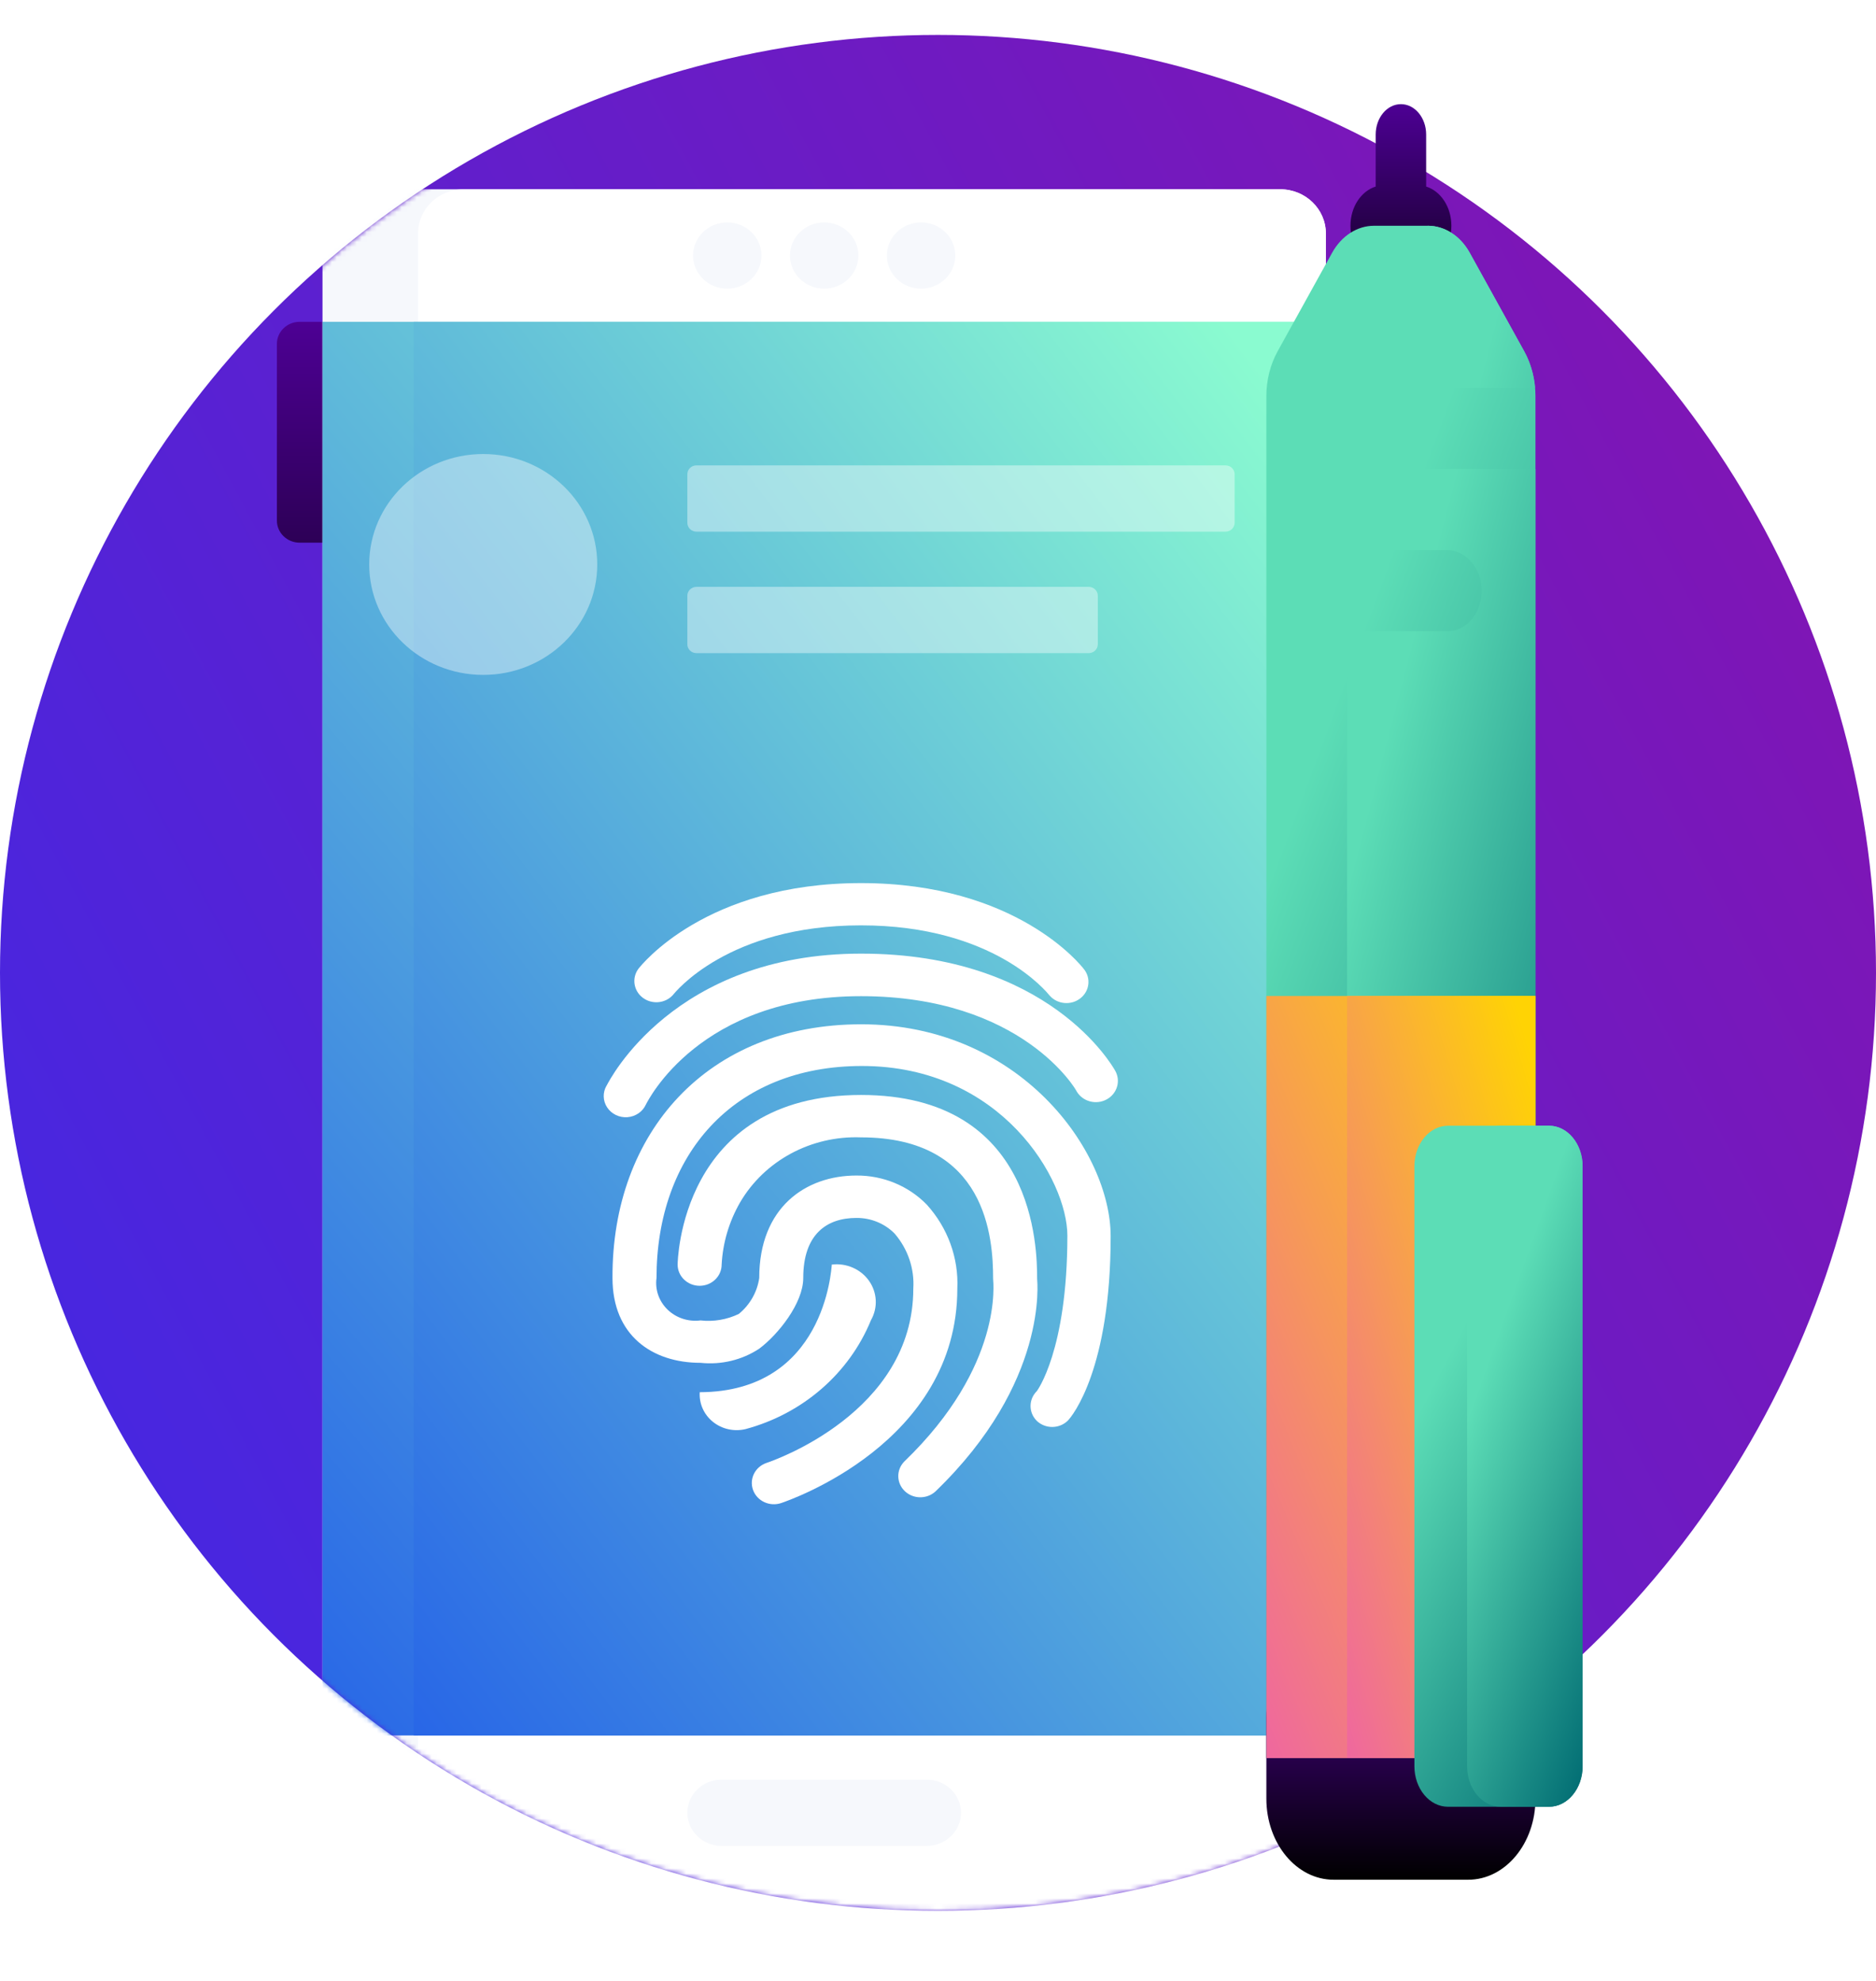 <svg width="376" height="397" viewBox="0 0 376 397" fill="none" xmlns="http://www.w3.org/2000/svg">
<circle cx="188" cy="195" r="188" fill="url(#paint0_linear)"/>
<mask id="mask0" mask-type="alpha" maskUnits="userSpaceOnUse" x="0" y="7" width="376" height="376">
<circle cx="188" cy="195" r="188" fill="url(#paint1_linear)"/>
</mask>
<g mask="url(#mask0)">
<path d="M73.778 68.927V104.345C73.778 106.79 71.732 108.772 69.207 108.772H60.066C57.542 108.772 55.496 106.79 55.496 104.345V68.927C55.496 66.482 57.542 64.5 60.066 64.5H69.207C71.732 64.5 73.778 66.482 73.778 68.927ZM270.306 64.5H261.165C258.641 64.5 256.595 66.482 256.595 68.927V104.345C256.595 106.79 258.641 108.772 261.165 108.772H270.306C272.831 108.772 274.877 106.79 274.877 104.345V68.927C274.877 66.482 272.831 64.5 270.306 64.5ZM270.306 126.481H261.165C258.641 126.481 256.595 128.463 256.595 130.908V166.325C256.595 168.771 258.641 170.753 261.165 170.753H270.306C272.831 170.753 274.877 168.771 274.877 166.325V130.908C274.877 128.463 272.831 126.481 270.306 126.481Z" fill="url(#paint2_linear)"/>
<path d="M256.595 383.259H73.778C68.729 383.259 64.637 379.295 64.637 374.404V46.792C64.637 41.901 68.729 37.938 73.778 37.938H256.595C261.644 37.938 265.736 41.901 265.736 46.792V374.404C265.736 379.295 261.644 383.259 256.595 383.259Z" fill="#F6F8FC"/>
<path d="M256.594 37.938H92.93C87.881 37.938 83.789 41.901 83.789 46.792V374.404C83.789 379.295 87.881 383.259 92.93 383.259H256.594C261.643 383.259 265.735 379.295 265.735 374.404V46.792C265.735 41.901 261.643 37.938 256.594 37.938ZM184.61 44.578C188.395 44.578 191.465 47.553 191.465 51.219C191.465 54.885 188.395 57.86 184.61 57.86C180.825 57.86 177.754 54.885 177.754 51.219C177.754 47.553 180.825 44.578 184.61 44.578ZM165.186 44.578C168.97 44.578 172.041 47.553 172.041 51.219C172.041 54.885 168.97 57.86 165.186 57.86C161.401 57.86 158.33 54.885 158.33 51.219C158.33 47.553 161.401 44.578 165.186 44.578ZM145.761 44.578C149.546 44.578 152.617 47.553 152.617 51.219C152.617 54.885 149.546 57.86 145.761 57.86C141.976 57.86 138.906 54.885 138.906 51.219C138.906 47.553 141.976 44.578 145.761 44.578ZM185.752 369.977H144.619C140.834 369.977 137.763 367.003 137.763 363.336C137.763 359.67 140.834 356.696 144.619 356.696H185.752C189.537 356.696 192.608 359.67 192.608 363.336C192.608 367.003 189.537 369.977 185.752 369.977Z" fill="white"/>
<path d="M265.736 347.841H64.637V64.5H265.736V347.841Z" fill="url(#paint3_linear)"/>
<path d="M265.735 347.841H82.918V64.5H265.735V347.841Z" fill="url(#paint4_linear)"/>
<path d="M96.852 91C84.23 91 74 100.909 74 113.136C74 125.363 84.23 135.272 96.852 135.272C109.474 135.272 119.704 125.363 119.704 113.136C119.704 100.909 109.474 91 96.852 91Z" fill="white" fill-opacity="0.4"/>
<path d="M220.029 119.398V129.138C220.029 130.116 219.212 130.909 218.201 130.909H139.59C138.579 130.909 137.762 130.116 137.762 129.138V119.398C137.762 118.419 138.579 117.627 139.59 117.627H218.201C219.212 117.627 220.029 118.419 220.029 119.398ZM245.624 93.277H139.59C138.579 93.277 137.762 94.069 137.762 95.048V104.788C137.762 105.767 138.579 106.559 139.59 106.559H245.624C246.634 106.559 247.452 105.767 247.452 104.788V95.048C247.452 94.069 246.634 93.277 245.624 93.277Z" fill="white" fill-opacity="0.4"/>
<path fill-rule="evenodd" clip-rule="evenodd" d="M166.718 253.461C169.64 253.114 172.519 254.371 174.174 256.718C175.829 259.065 175.982 262.106 174.57 264.595C170.205 275.27 160.897 283.356 149.425 286.439C147.13 286.986 144.702 286.445 142.889 284.984C141.076 283.523 140.095 281.317 140.249 279.044C165.247 278.959 166.6 254.51 166.718 253.461Z" fill="white"/>
<path fill-rule="evenodd" clip-rule="evenodd" d="M216.54 200.09C214.656 201.575 211.878 201.309 210.335 199.495C209.894 198.985 199.248 185.471 172.573 185.471C145.899 185.471 135.252 198.957 134.841 199.467C133.28 201.148 130.627 201.362 128.798 199.954C126.969 198.546 126.6 196.006 127.959 194.169C128.488 193.517 141.399 177 172.573 177C203.747 177 216.687 193.545 217.187 194.169C218.699 195.978 218.41 198.624 216.54 200.09Z" fill="white"/>
<path fill-rule="evenodd" clip-rule="evenodd" d="M121.598 217.57C122.127 216.55 135.009 191.137 172.594 191.137C210.179 191.137 222.943 213.632 223.473 214.538C224.683 216.58 223.945 219.18 221.826 220.346C219.706 221.512 217.007 220.801 215.797 218.759C215.797 218.59 204.915 199.664 172.565 199.664C140.214 199.664 129.891 220.573 129.45 221.394C128.795 222.83 127.372 223.802 125.749 223.921C124.125 224.041 122.565 223.29 121.691 221.967C120.816 220.644 120.769 218.964 121.569 217.598L121.598 217.57Z" fill="white"/>
<path fill-rule="evenodd" clip-rule="evenodd" d="M172.609 205.301C204.489 205.301 222.605 230.799 222.605 247.797C222.605 274.287 214.988 283.806 213.959 284.798C212.254 286.414 209.518 286.414 207.812 284.798C206.128 283.136 206.128 280.482 207.812 278.82C207.812 278.82 213.93 270.717 213.93 247.656C213.93 236.522 200.754 213.658 172.756 213.658C146.847 213.658 131.583 231.62 131.583 256.155C131.259 258.491 132.084 260.839 133.814 262.505C135.544 264.172 137.981 264.966 140.406 264.654C143.042 264.95 145.71 264.497 148.082 263.351C150.314 261.516 151.769 258.955 152.17 256.155C152.17 241.989 161.492 235.615 171.639 235.615C176.984 235.577 182.102 237.693 185.755 241.451C189.96 246.097 192.15 252.122 191.873 258.28C191.873 289.302 157.963 300.776 156.581 301.258C154.275 302.04 151.747 300.873 150.934 298.652C150.122 296.43 151.334 293.994 153.64 293.212C154.846 292.815 183.05 283.155 183.05 258.28C183.301 254.283 181.966 250.343 179.315 247.259C177.323 245.226 174.541 244.086 171.639 244.114C165.757 244.114 160.992 247.316 160.992 256.155C160.992 261.198 155.963 267.487 152.17 270.321C148.726 272.59 144.553 273.595 140.406 273.154C130.701 273.154 122.76 267.657 122.76 256.155C122.613 227.059 141.729 205.301 172.609 205.301Z" fill="white"/>
<path fill-rule="evenodd" clip-rule="evenodd" d="M199.046 256.297C199.046 248.194 197.781 227.966 172.577 227.966C162.562 227.583 153.172 232.653 148.285 241.083C146.112 244.891 144.865 249.124 144.638 253.464C144.638 255.811 142.663 257.714 140.227 257.714C137.79 257.714 135.815 255.811 135.815 253.464C135.815 253.124 136.227 219.467 172.577 219.467C207.574 219.467 207.868 250.376 207.868 256.297C207.868 256.75 210.221 277.035 187.458 298.964C185.72 300.524 183.011 300.478 181.332 298.86C179.652 297.241 179.604 294.632 181.223 292.958C201.251 273.664 199.046 256.864 199.046 256.297Z" fill="white"/>
</g>
<g filter="url(#filter0_d)">
<path d="M289.838 53.109V63.532C289.838 66.897 287.573 69.626 284.781 69.626C281.99 69.626 279.725 66.897 279.725 63.532V53.109C276.817 52.205 274.668 49.034 274.668 45.251C274.668 41.467 276.817 38.297 279.725 37.392V26.969C279.725 23.605 281.99 20.875 284.781 20.875C287.573 20.875 289.838 23.605 289.838 26.969V37.392C292.746 38.297 294.895 41.467 294.895 45.251C294.895 49.034 292.746 52.205 289.838 53.109Z" fill="url(#paint5_linear)"/>
<path d="M298.574 50.671L309.486 70.397C310.963 73.066 311.75 76.202 311.75 79.411V352.383H257.812V79.411C257.812 76.202 258.6 73.066 260.077 70.397L270.989 50.671C272.861 47.285 276.017 45.25 279.393 45.25H290.167C293.546 45.25 296.702 47.285 298.574 50.671Z" fill="url(#paint6_linear)"/>
<path d="M279.565 77.751C276.46 77.751 274.511 73.587 276.22 70.46C276.231 70.441 276.244 70.419 276.257 70.394L290.168 45.25C293.545 45.25 296.7 47.285 298.572 50.671L309.484 70.397C310.706 72.603 311.446 75.129 311.67 77.751H279.565ZM311.72 78.487C311.709 78.243 311.691 77.998 311.67 77.754C311.691 77.998 311.707 78.243 311.72 78.487ZM311.749 79.392V79.411V94.001H277.94C275.759 94.001 273.992 96.131 273.992 98.759V105.494C273.992 108.122 275.759 110.252 277.94 110.252H293.987C297.58 110.252 300.714 113.518 300.945 117.834C301.201 122.57 298.09 126.502 294.219 126.502H277.94C275.759 126.502 273.992 128.632 273.992 131.26V352.383H311.749V79.411C311.749 79.404 311.749 79.398 311.749 79.392Z" fill="url(#paint7_linear)"/>
<path d="M298.266 376.759H271.297C263.849 376.759 257.812 369.484 257.812 360.509V344.258C257.812 335.282 263.849 328.008 271.297 328.008H298.266C305.714 328.008 311.75 335.282 311.75 344.258V360.509C311.75 369.484 305.714 376.759 298.266 376.759Z" fill="url(#paint8_linear)"/>
<path d="M311.75 199.629V352.383H257.812V199.629H311.75Z" fill="url(#paint9_linear)"/>
<path d="M311.749 199.629V352.383H273.992V199.629H311.749Z" fill="url(#paint10_linear)"/>
<path d="M321.196 233.756V354.009C321.196 358.497 318.177 362.134 314.453 362.134H294.227C290.503 362.134 287.484 358.497 287.484 354.009V233.756C287.484 229.268 290.503 225.631 294.227 225.631H314.453C318.177 225.631 321.196 229.268 321.196 233.756Z" fill="url(#paint11_linear)"/>
<path d="M321.192 233.756V354.009C321.192 358.497 318.174 362.134 314.45 362.134H304.787C301.063 362.134 298.045 358.497 298.045 354.009V233.756C298.045 229.268 301.063 225.631 304.787 225.631H314.45C318.174 225.631 321.192 229.268 321.192 233.756Z" fill="url(#paint12_linear)"/>
</g>
<defs>
<filter id="filter0_d" x="233.812" y="0.875" width="103.383" height="395.884" filterUnits="userSpaceOnUse" color-interpolation-filters="sRGB">
<feFlood flood-opacity="0" result="BackgroundImageFix"/>
<feColorMatrix in="SourceAlpha" type="matrix" values="0 0 0 0 0 0 0 0 0 0 0 0 0 0 0 0 0 0 127 0"/>
<feOffset dx="-4"/>
<feGaussianBlur stdDeviation="10"/>
<feColorMatrix type="matrix" values="0 0 0 0 0 0 0 0 0 0 0 0 0 0 0 0 0 0 0.15 0"/>
<feBlend mode="normal" in2="BackgroundImageFix" result="effect1_dropShadow"/>
<feBlend mode="normal" in="SourceGraphic" in2="effect1_dropShadow" result="shape"/>
</filter>
<linearGradient id="paint0_linear" x1="323.839" y1="21.118" x2="-69.536" y2="232.477" gradientUnits="userSpaceOnUse">
<stop stop-color="#8015B4"/>
<stop offset="0.404" stop-color="#661DC8"/>
<stop offset="1" stop-color="#4029E6"/>
</linearGradient>
<linearGradient id="paint1_linear" x1="323.839" y1="21.118" x2="-69.536" y2="232.477" gradientUnits="userSpaceOnUse">
<stop stop-color="#8015B4"/>
<stop offset="0.404" stop-color="#661DC8"/>
<stop offset="1" stop-color="#4029E6"/>
</linearGradient>
<linearGradient id="paint2_linear" x1="165.186" y1="64.5" x2="165.186" y2="170.753" gradientUnits="userSpaceOnUse">
<stop stop-color="#4D0094"/>
<stop offset="1"/>
</linearGradient>
<linearGradient id="paint3_linear" x1="91.737" y1="380.569" x2="336.479" y2="175.409" gradientUnits="userSpaceOnUse">
<stop stop-color="#2866E7"/>
<stop offset="0.547" stop-color="#5EB8DA"/>
<stop offset="1" stop-color="#8AFBD0"/>
</linearGradient>
<linearGradient id="paint4_linear" x1="107.554" y1="380.569" x2="347.213" y2="197.934" gradientUnits="userSpaceOnUse">
<stop stop-color="#2866E7"/>
<stop offset="0.547" stop-color="#5EB8DA"/>
<stop offset="1" stop-color="#8AFBD0"/>
</linearGradient>
<linearGradient id="paint5_linear" x1="284.781" y1="20.875" x2="284.781" y2="69.626" gradientUnits="userSpaceOnUse">
<stop stop-color="#4D0094"/>
<stop offset="1"/>
</linearGradient>
<linearGradient id="paint6_linear" x1="280.286" y1="117.471" x2="383.966" y2="155.982" gradientUnits="userSpaceOnUse">
<stop stop-color="#5CDDB6"/>
<stop offset="1" stop-color="#006B72"/>
</linearGradient>
<linearGradient id="paint7_linear" x1="289.724" y1="117.471" x2="367.083" y2="137.585" gradientUnits="userSpaceOnUse">
<stop stop-color="#5CDDB6"/>
<stop offset="1" stop-color="#006B72"/>
</linearGradient>
<linearGradient id="paint8_linear" x1="284.781" y1="328.008" x2="284.781" y2="376.759" gradientUnits="userSpaceOnUse">
<stop stop-color="#4D0094"/>
<stop offset="1"/>
</linearGradient>
<linearGradient id="paint9_linear" x1="265.081" y1="370.027" x2="360.293" y2="330.319" gradientUnits="userSpaceOnUse">
<stop stop-color="#EF679F"/>
<stop offset="1" stop-color="#FFD304"/>
</linearGradient>
<linearGradient id="paint10_linear" x1="279.08" y1="370.027" x2="351.176" y2="348.98" gradientUnits="userSpaceOnUse">
<stop stop-color="#EF679F"/>
<stop offset="1" stop-color="#FFD304"/>
</linearGradient>
<linearGradient id="paint11_linear" x1="301.531" y1="257.729" x2="359.464" y2="287.99" gradientUnits="userSpaceOnUse">
<stop stop-color="#5CDDB6"/>
<stop offset="1" stop-color="#006B72"/>
</linearGradient>
<linearGradient id="paint12_linear" x1="307.69" y1="257.729" x2="352.552" y2="273.819" gradientUnits="userSpaceOnUse">
<stop stop-color="#5CDDB6"/>
<stop offset="1" stop-color="#006B72"/>
</linearGradient>
</defs>
</svg>
